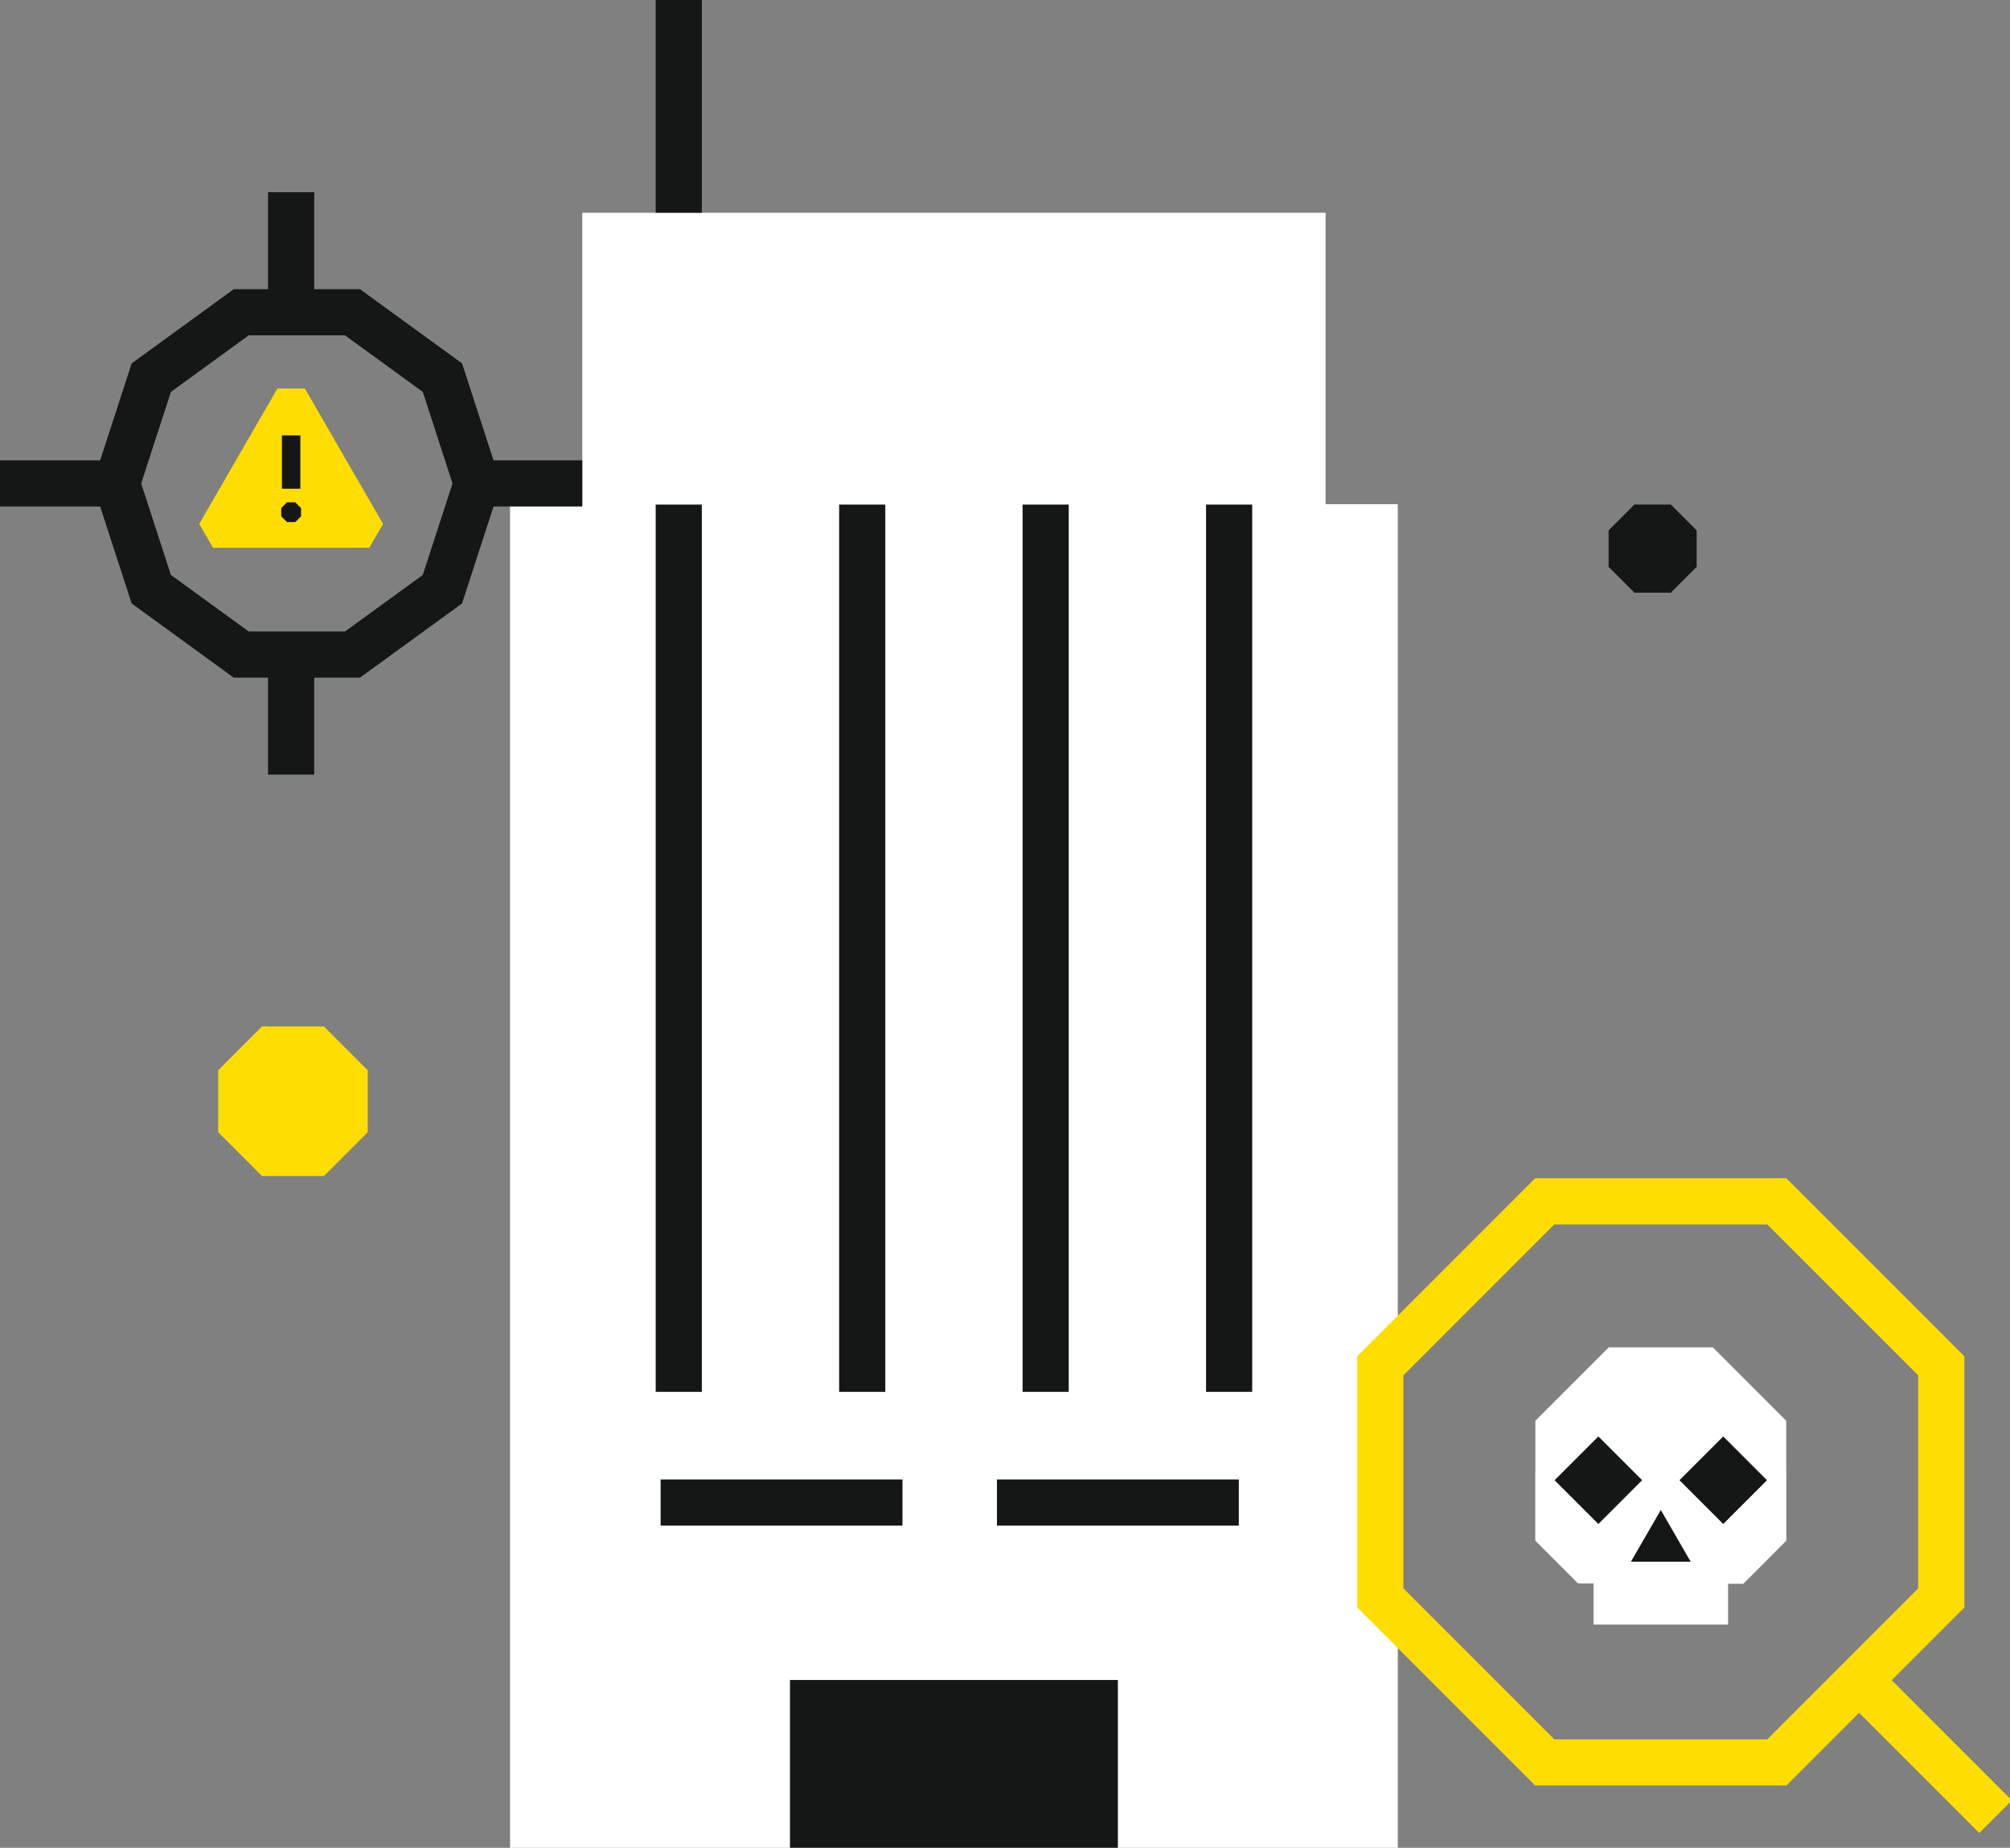 <svg id="Group_1988" data-name="Group 1988" xmlns="http://www.w3.org/2000/svg" xmlns:xlink="http://www.w3.org/1999/xlink" width="217.838" height="200.215" viewBox="0 0 217.838 200.215">
  <rect x="0" y="0" width="217.838" height="200.215" fill="#808080" stroke="none"/>
  <defs>
    <clipPath id="clip-path">
      <rect id="Rectangle_854" data-name="Rectangle 854" width="217.838" height="200.216" fill="none"/>
    </clipPath>
  </defs>
  <path id="Path_2377" data-name="Path 2377" d="M42.937,137.185v-6.712l-4.746-4.746H31.479l-4.746,4.746v6.712l4.746,4.746h6.712Z" transform="translate(-3.084 -14.506)" fill="#fd0"/>
  <path id="Path_2378" data-name="Path 2378" d="M197.074,64.6v3.952l2.795,2.795h3.952l2.795-2.795V64.6L203.82,61.8h-3.952Z" transform="translate(-22.738 -7.131)" fill="#151616"/>
  <rect id="Rectangle_849" data-name="Rectangle 849" width="96.212" height="145.582" transform="translate(55.279 54.633)" fill="#fff"/>
  <path id="Path_2379" data-name="Path 2379" d="M150.582,157.939v0Z" transform="translate(-17.374 -7.126)" fill="#0749fc"/>
  <line id="Line_1241" data-name="Line 1241" y2="96.18" transform="translate(133.208 54.633)" fill="none" stroke="#151616" stroke-width="5"/>
  <path id="Path_2380" data-name="Path 2380" d="M128.107,157.939v0Z" transform="translate(-14.781 -7.126)" fill="#0749fc"/>
  <line id="Line_1242" data-name="Line 1242" y2="96.18" transform="translate(113.326 54.633)" fill="none" stroke="#151616" stroke-width="5"/>
  <path id="Path_2381" data-name="Path 2381" d="M105.631,157.939v0Z" transform="translate(-12.187 -7.126)" fill="#0749fc"/>
  <line id="Line_1243" data-name="Line 1243" y2="96.18" transform="translate(93.444 54.633)" fill="none" stroke="#151616" stroke-width="5"/>
  <path id="Path_2382" data-name="Path 2382" d="M83.156,157.939v0Z" transform="translate(-9.594 -7.126)" fill="#0749fc"/>
  <line id="Line_1244" data-name="Line 1244" y2="96.18" transform="translate(73.562 54.633)" fill="none" stroke="#151616" stroke-width="5"/>
  <rect id="Rectangle_850" data-name="Rectangle 850" width="80.558" height="31.621" transform="translate(63.106 23.051)" fill="#fff"/>
  <rect id="Rectangle_851" data-name="Rectangle 851" width="35.537" height="18.184" transform="translate(85.616 182.031)" fill="#151616"/>
  <line id="Line_1245" data-name="Line 1245" x1="26.213" transform="translate(71.595 162.803)" fill="none" stroke="#151616" stroke-width="5"/>
  <line id="Line_1246" data-name="Line 1246" x1="26.213" transform="translate(108.047 162.803)" fill="none" stroke="#151616" stroke-width="5"/>
  <path id="Path_2383" data-name="Path 2383" d="M83.156,0V0Z" transform="translate(-9.594)" fill="#0749fc"/>
  <g id="Group_1987" data-name="Group 1987">
    <g id="Group_1986" data-name="Group 1986" clip-path="url(#clip-path)">
      <line id="Line_1247" data-name="Line 1247" y2="23.051" transform="translate(73.562 0)" fill="none" stroke="#151616" stroke-width="5"/>
      <path id="Path_2384" data-name="Path 2384" d="M215.288,178.281v-5.294l-7.956-7.956H196.055l-7.956,7.956v5.3c0,.15-.008.3-.008.452v7.235l4.639,4.639,17.9.042,4.671-4.681v-7.235c0-.151,0-.3-.008-.453" transform="translate(-21.701 -19.041)" fill="#fff"/>
      <rect id="Rectangle_852" data-name="Rectangle 852" width="14.58" height="5.152" transform="translate(172.702 170.876)" fill="#fff"/>
      <path id="Path_2385" data-name="Path 2385" d="M203.045,190.552h-3.238l1.619-2.8,1.619-2.8,1.619,2.8,1.619,2.8Z" transform="translate(-23.053 -21.338)" fill="#151616"/>
      <rect id="Rectangle_853" data-name="Rectangle 853" width="6.708" height="6.708" transform="translate(168.483 160.386) rotate(-45)" fill="#151616"/>
      <path id="Path_2386" data-name="Path 2386" d="M215.241,180.686h0l-4.743-4.743-4.742,4.743,4.742,4.743Z" transform="translate(-23.739 -20.3)" fill="#151616"/>
      <path id="Path_2387" data-name="Path 2387" d="M229.9,164.969l-17.822-17.822H186.928l-17.822,17.822v25.151l17.822,17.822h25.151L229.9,190.119Z" transform="translate(-19.511 -16.977)" fill="none" stroke="#fd0" stroke-width="5"/>
      <line id="Line_1248" data-name="Line 1248" x2="15.479" y2="15.479" transform="translate(200.796 181.371)" fill="none" stroke="#fd0" stroke-width="5"/>
      <path id="Path_2388" data-name="Path 2388" d="M39.85,38.246H27.8l-9.75,7.084L14.322,56.793l3.725,11.462,9.75,7.084H39.85l9.75-7.084,3.724-11.462L49.6,45.33Z" transform="translate(-1.652 -4.413)" fill="none" stroke="#151616" stroke-width="5"/>
      <line id="Line_1249" data-name="Line 1249" x2="12.67" transform="translate(0 52.38)" fill="none" stroke="#151616" stroke-width="5"/>
      <line id="Line_1250" data-name="Line 1250" x2="12.67" transform="translate(50.436 52.38)" fill="none" stroke="#151616" stroke-width="5"/>
      <line id="Line_1251" data-name="Line 1251" y1="12.67" transform="translate(31.553 71.263)" fill="none" stroke="#151616" stroke-width="5"/>
      <line id="Line_1252" data-name="Line 1252" y1="12.67" transform="translate(31.553 20.827)" fill="none" stroke="#151616" stroke-width="5"/>
      <path id="Path_2389" data-name="Path 2389" d="M35.86,47.589H32.88L24.41,62.258,25.9,64.84H42.839l1.491-2.581Z" transform="translate(-2.816 -5.491)" fill="#fd0"/>
      <line id="Line_1253" data-name="Line 1253" y2="5.778" transform="translate(31.553 47.178)" fill="none" stroke="#151616" stroke-linejoin="bevel" stroke-width="2"/>
      <path id="Path_2390" data-name="Path 2390" d="M36.6,63.04v-.89l-.628-.627h-.889l-.628.627v.89l.628.628h.889Z" transform="translate(-3.975 -7.098)" fill="#151616"/>
    </g>
  </g>
</svg>
